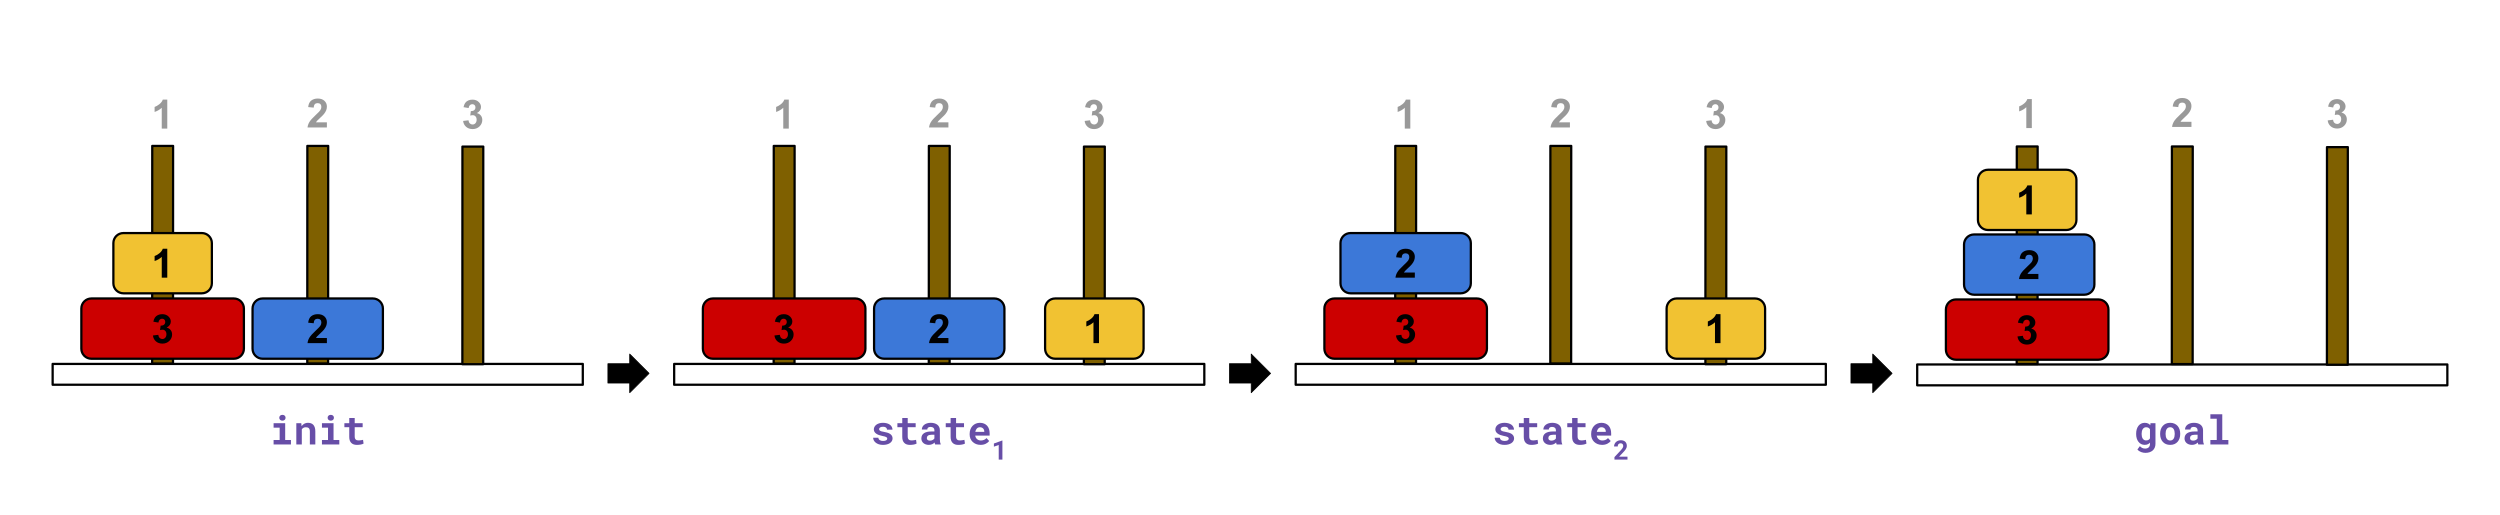 <svg version="1.1" viewBox="0.0 0.0 3309.105 681.265" fill="none" stroke="none" stroke-linecap="square" stroke-miterlimit="10" xmlns:xlink="http://www.w3.org/1999/xlink" xmlns="http://www.w3.org/2000/svg"><clipPath id="p.0"><path d="m0 0l3309.105 0l0 681.265l-3309.105 0l0 -681.265z" clip-rule="nonzero"/></clipPath><g clip-path="url(#p.0)"><path fill="#000000" fill-opacity="0.0" d="m0 0l3309.105 0l0 681.265l-3309.105 0z" fill-rule="evenodd"/><path fill="#000000" fill-opacity="0.0" d="m69.685 481.693l701.732 0l0 27.591l-701.732 0z" fill-rule="evenodd"/><path stroke="#000000" stroke-width="3.0" stroke-linejoin="round" stroke-linecap="butt" d="m69.685 481.693l701.732 0l0 27.591l-701.732 0z" fill-rule="evenodd"/><path fill="#7f6000" d="m229.113 193.142l-0.126 288.0l-27.591 0l0.126 -288.0z" fill-rule="evenodd"/><path stroke="#000000" stroke-width="3.0" stroke-linejoin="round" stroke-linecap="butt" d="m229.113 193.142l-0.126 288.0l-27.591 0l0.126 -288.0z" fill-rule="evenodd"/><path fill="#7f6000" d="m434.415 193.14l-0.126 288.0l-27.591 0l0.126 -288.0z" fill-rule="evenodd"/><path stroke="#000000" stroke-width="3.0" stroke-linejoin="round" stroke-linecap="butt" d="m434.415 193.14l-0.126 288.0l-27.591 0l0.126 -288.0z" fill-rule="evenodd"/><path fill="#7f6000" d="m639.685 194.037l-0.094 288.0l-27.591 0l0.094 -288.0z" fill-rule="evenodd"/><path stroke="#000000" stroke-width="3.0" stroke-linejoin="round" stroke-linecap="butt" d="m639.685 194.037l-0.094 288.0l-27.591 0l0.094 -288.0z" fill-rule="evenodd"/><path fill="#cc0000" d="m107.68 408.382l0 0c0 -7.341 5.951 -13.292 13.292 -13.292l188.566 0c3.525 0 6.906 1.4 9.399 3.893c2.493 2.493 3.893 5.873 3.893 9.399l0 53.165c0 7.341 -5.951 13.292 -13.292 13.292l-188.566 0c-7.341 0 -13.292 -5.951 -13.292 -13.292z" fill-rule="evenodd"/><path stroke="#000000" stroke-width="3.0" stroke-linejoin="round" stroke-linecap="butt" d="m107.68 408.382l0 0c0 -7.341 5.951 -13.292 13.292 -13.292l188.566 0c3.525 0 6.906 1.4 9.399 3.893c2.493 2.493 3.893 5.873 3.893 9.399l0 53.165c0 7.341 -5.951 13.292 -13.292 13.292l-188.566 0c-7.341 0 -13.292 -5.951 -13.292 -13.292z" fill-rule="evenodd"/><path fill="#000000" d="m202.425 444.04l7.094 -0.859q0.328 2.703 1.812 4.141q1.484 1.422 3.594 1.422q2.266 0 3.812 -1.719q1.562 -1.719 1.562 -4.625q0 -2.766 -1.484 -4.375q-1.484 -1.625 -3.625 -1.625q-1.406 0 -3.359 0.547l0.812 -5.953q2.969 0.078 4.531 -1.281q1.562 -1.375 1.562 -3.641q0 -1.922 -1.156 -3.062q-1.141 -1.156 -3.047 -1.156q-1.875 0 -3.203 1.312q-1.328 1.297 -1.609 3.797l-6.75 -1.156q0.703 -3.453 2.125 -5.516q1.422 -2.078 3.953 -3.266q2.547 -1.188 5.703 -1.188q5.391 0 8.641 3.438q2.688 2.812 2.688 6.359q0 5.016 -5.5 8.016q3.281 0.703 5.234 3.156q1.969 2.438 1.969 5.906q0 5.016 -3.672 8.562q-3.656 3.547 -9.125 3.547q-5.188 0 -8.609 -2.984q-3.406 -2.984 -3.953 -7.797z" fill-rule="nonzero"/><path fill="#3c78d8" d="m334.289 408.382l0 0c0 -7.341 5.951 -13.292 13.292 -13.292l145.952 0c3.525 0 6.906 1.4 9.399 3.893c2.493 2.493 3.893 5.873 3.893 9.399l0 53.165c0 7.341 -5.951 13.292 -13.292 13.292l-145.952 0c-7.341 0 -13.292 -5.951 -13.292 -13.292z" fill-rule="evenodd"/><path stroke="#000000" stroke-width="3.0" stroke-linejoin="round" stroke-linecap="butt" d="m334.289 408.382l0 0c0 -7.341 5.951 -13.292 13.292 -13.292l145.952 0c3.525 0 6.906 1.4 9.399 3.893c2.493 2.493 3.893 5.873 3.893 9.399l0 53.165c0 7.341 -5.951 13.292 -13.292 13.292l-145.952 0c-7.341 0 -13.292 -5.951 -13.292 -13.292z" fill-rule="evenodd"/><path fill="#000000" d="m432.696 447.368l0 6.797l-25.641 0q0.422 -3.859 2.5 -7.297q2.078 -3.453 8.234 -9.156q4.938 -4.609 6.062 -6.25q1.516 -2.266 1.516 -4.484q0 -2.438 -1.328 -3.75q-1.312 -1.328 -3.625 -1.328q-2.297 0 -3.656 1.391q-1.344 1.375 -1.547 4.578l-7.297 -0.734q0.656 -6.031 4.094 -8.656q3.438 -2.641 8.594 -2.641q5.641 0 8.859 3.047q3.234 3.047 3.234 7.578q0 2.578 -0.922 4.906q-0.922 2.328 -2.922 4.875q-1.328 1.703 -4.797 4.875q-3.453 3.172 -4.391 4.219q-0.922 1.047 -1.484 2.031l14.516 0z" fill-rule="nonzero"/><path fill="#f1c232" d="m150.073 321.778l0 0c0 -7.341 5.951 -13.292 13.292 -13.292l103.779 0c3.525 0 6.906 1.4 9.399 3.893c2.493 2.493 3.893 5.873 3.893 9.399l0 53.165c0 7.341 -5.951 13.292 -13.292 13.292l-103.779 0c-7.341 0 -13.292 -5.951 -13.292 -13.292z" fill-rule="evenodd"/><path stroke="#000000" stroke-width="3.0" stroke-linejoin="round" stroke-linecap="butt" d="m150.073 321.778l0 0c0 -7.341 5.951 -13.292 13.292 -13.292l103.779 0c3.525 0 6.906 1.4 9.399 3.893c2.493 2.493 3.893 5.873 3.893 9.399l0 53.165c0 7.341 -5.951 13.292 -13.292 13.292l-103.779 0c-7.341 0 -13.292 -5.951 -13.292 -13.292z" fill-rule="evenodd"/><path fill="#000000" d="m221.41 367.561l-7.312 0l0 -27.578q-4.016 3.75 -9.453 5.547l0 -6.641q2.859 -0.938 6.219 -3.547q3.359 -2.625 4.609 -6.109l5.938 0l0 38.328z" fill-rule="nonzero"/><path fill="#000000" fill-opacity="0.0" d="m187.491 110.007l55.528 0l0 84.031l-55.528 0z" fill-rule="evenodd"/><path fill="#999999" d="m221.41 170.207l-7.312 0l0 -27.578q-4.016 3.75 -9.453 5.547l0 -6.641q2.859 -0.938 6.219 -3.547q3.359 -2.625 4.609 -6.109l5.938 0l0 38.328z" fill-rule="nonzero"/><path fill="#000000" fill-opacity="0.0" d="m392.787 108.555l55.528 0l0 84.031l-55.528 0z" fill-rule="evenodd"/><path fill="#999999" d="m432.691 161.958l0 6.797l-25.641 0q0.422 -3.859 2.5 -7.297q2.078 -3.453 8.234 -9.156q4.938 -4.609 6.062 -6.25q1.516 -2.266 1.516 -4.484q0 -2.438 -1.328 -3.75q-1.312 -1.328 -3.625 -1.328q-2.297 0 -3.656 1.391q-1.344 1.375 -1.547 4.578l-7.297 -0.734q0.656 -6.031 4.094 -8.656q3.438 -2.641 8.594 -2.641q5.641 0 8.859 3.047q3.234 3.047 3.234 7.578q0 2.578 -0.922 4.906q-0.922 2.328 -2.922 4.875q-1.328 1.703 -4.797 4.875q-3.453 3.172 -4.391 4.219q-0.922 1.047 -1.484 2.031l14.516 0z" fill-rule="nonzero"/><path fill="#000000" fill-opacity="0.0" d="m598.084 110.007l55.528 0l0 84.031l-55.528 0z" fill-rule="evenodd"/><path fill="#999999" d="m613.019 160.082l7.094 -0.859q0.328 2.703 1.812 4.141q1.484 1.422 3.594 1.422q2.266 0 3.812 -1.719q1.562 -1.719 1.562 -4.625q0 -2.766 -1.484 -4.375q-1.484 -1.625 -3.625 -1.625q-1.406 0 -3.359 0.547l0.812 -5.953q2.969 0.078 4.531 -1.281q1.562 -1.375 1.562 -3.641q0 -1.922 -1.156 -3.062q-1.141 -1.156 -3.047 -1.156q-1.875 0 -3.203 1.312q-1.328 1.297 -1.609 3.797l-6.75 -1.156q0.703 -3.453 2.125 -5.516q1.422 -2.078 3.953 -3.266q2.547 -1.188 5.703 -1.188q5.391 0 8.641 3.438q2.688 2.812 2.688 6.359q0 5.016 -5.5 8.016q3.281 0.703 5.234 3.156q1.969 2.438 1.969 5.906q0 5.016 -3.672 8.562q-3.656 3.547 -9.125 3.547q-5.188 0 -8.609 -2.984q-3.406 -2.984 -3.953 -7.797z" fill-rule="nonzero"/><path fill="#000000" fill-opacity="0.0" d="m2537.685 482.417l701.732 0l0 27.591l-701.732 0z" fill-rule="evenodd"/><path stroke="#000000" stroke-width="3.0" stroke-linejoin="round" stroke-linecap="butt" d="m2537.685 482.417l701.732 0l0 27.591l-701.732 0z" fill-rule="evenodd"/><path fill="#7f6000" d="m2697.113 193.866l-0.126 288.0l-27.591 0l0.126 -288.0z" fill-rule="evenodd"/><path stroke="#000000" stroke-width="3.0" stroke-linejoin="round" stroke-linecap="butt" d="m2697.113 193.866l-0.126 288.0l-27.591 0l0.126 -288.0z" fill-rule="evenodd"/><path fill="#7f6000" d="m2902.415 193.865l-0.126 288.0l-27.591 0l0.126 -288.0z" fill-rule="evenodd"/><path stroke="#000000" stroke-width="3.0" stroke-linejoin="round" stroke-linecap="butt" d="m2902.415 193.865l-0.126 288.0l-27.591 0l0.126 -288.0z" fill-rule="evenodd"/><path fill="#7f6000" d="m3107.685 194.761l-0.094 288.0l-27.591 0l0.094 -288.0z" fill-rule="evenodd"/><path stroke="#000000" stroke-width="3.0" stroke-linejoin="round" stroke-linecap="butt" d="m3107.685 194.761l-0.094 288.0l-27.591 0l0.094 -288.0z" fill-rule="evenodd"/><path fill="#cc0000" d="m2575.68 409.673l0 0c0 -7.341 5.951 -13.292 13.292 -13.292l188.566 0c3.525 0 6.906 1.4 9.398 3.893c2.493 2.493 3.893 5.873 3.893 9.399l0 53.165c0 7.341 -5.951 13.292 -13.292 13.292l-188.566 0c-7.341 0 -13.292 -5.951 -13.292 -13.292z" fill-rule="evenodd"/><path stroke="#000000" stroke-width="3.0" stroke-linejoin="round" stroke-linecap="butt" d="m2575.68 409.673l0 0c0 -7.341 5.951 -13.292 13.292 -13.292l188.566 0c3.525 0 6.906 1.4 9.398 3.893c2.493 2.493 3.893 5.873 3.893 9.399l0 53.165c0 7.341 -5.951 13.292 -13.292 13.292l-188.566 0c-7.341 0 -13.292 -5.951 -13.292 -13.292z" fill-rule="evenodd"/><path fill="#000000" d="m2670.425 445.331l7.094 -0.859q0.328 2.703 1.812 4.141q1.484 1.422 3.594 1.422q2.266 0 3.812 -1.719q1.562 -1.719 1.562 -4.625q0 -2.766 -1.484 -4.375q-1.484 -1.625 -3.625 -1.625q-1.406 0 -3.359 0.547l0.812 -5.953q2.969 0.078 4.531 -1.281q1.562 -1.375 1.562 -3.641q0 -1.922 -1.156 -3.062q-1.141 -1.156 -3.047 -1.156q-1.875 0 -3.203 1.312q-1.328 1.297 -1.609 3.797l-6.75 -1.156q0.703 -3.453 2.125 -5.516q1.422 -2.078 3.953 -3.266q2.547 -1.188 5.703 -1.188q5.391 0 8.641 3.438q2.688 2.812 2.688 6.359q0 5.016 -5.5 8.016q3.281 0.703 5.234 3.156q1.969 2.438 1.969 5.906q0 5.016 -3.672 8.562q-3.656 3.547 -9.125 3.547q-5.188 0 -8.609 -2.984q-3.406 -2.984 -3.953 -7.797z" fill-rule="nonzero"/><path fill="#3c78d8" d="m2599.68 323.641l0 0c0 -7.341 5.951 -13.292 13.292 -13.292l145.952 0c3.525 0 6.906 1.4 9.399 3.893c2.493 2.493 3.893 5.873 3.893 9.399l0 53.165c0 7.341 -5.951 13.292 -13.292 13.292l-145.952 0c-7.341 0 -13.292 -5.951 -13.292 -13.292z" fill-rule="evenodd"/><path stroke="#000000" stroke-width="3.0" stroke-linejoin="round" stroke-linecap="butt" d="m2599.68 323.641l0 0c0 -7.341 5.951 -13.292 13.292 -13.292l145.952 0c3.525 0 6.906 1.4 9.399 3.893c2.493 2.493 3.893 5.873 3.893 9.399l0 53.165c0 7.341 -5.951 13.292 -13.292 13.292l-145.952 0c-7.341 0 -13.292 -5.951 -13.292 -13.292z" fill-rule="evenodd"/><path fill="#000000" d="m2698.087 362.626l0 6.797l-25.641 0q0.422 -3.859 2.5 -7.297q2.078 -3.453 8.234 -9.156q4.938 -4.609 6.062 -6.25q1.516 -2.266 1.516 -4.484q0 -2.438 -1.328 -3.75q-1.312 -1.328 -3.625 -1.328q-2.297 0 -3.656 1.391q-1.344 1.375 -1.547 4.578l-7.297 -0.734q0.656 -6.031 4.094 -8.656q3.438 -2.641 8.594 -2.641q5.641 0 8.859 3.047q3.234 3.047 3.234 7.578q0 2.578 -0.922 4.906q-0.922 2.328 -2.922 4.875q-1.328 1.703 -4.797 4.875q-3.453 3.172 -4.391 4.219q-0.922 1.047 -1.484 2.031l14.516 0z" fill-rule="nonzero"/><path fill="#f1c232" d="m2618.073 237.987l0 0c0 -7.341 5.951 -13.292 13.292 -13.292l103.779 0c3.525 0 6.906 1.4 9.399 3.893c2.493 2.493 3.893 5.873 3.893 9.399l0 53.165c0 7.341 -5.951 13.292 -13.292 13.292l-103.779 0c-7.341 0 -13.292 -5.951 -13.292 -13.292z" fill-rule="evenodd"/><path stroke="#000000" stroke-width="3.0" stroke-linejoin="round" stroke-linecap="butt" d="m2618.073 237.987l0 0c0 -7.341 5.951 -13.292 13.292 -13.292l103.779 0c3.525 0 6.906 1.4 9.399 3.893c2.493 2.493 3.893 5.873 3.893 9.399l0 53.165c0 7.341 -5.951 13.292 -13.292 13.292l-103.779 0c-7.341 0 -13.292 -5.951 -13.292 -13.292z" fill-rule="evenodd"/><path fill="#000000" d="m2689.41 283.77l-7.312 0l0 -27.578q-4.016 3.75 -9.453 5.547l0 -6.641q2.859 -0.938 6.219 -3.547q3.359 -2.625 4.609 -6.109l5.938 0l0 38.328z" fill-rule="nonzero"/><path fill="#000000" fill-opacity="0.0" d="m2655.491 109.283l55.528 0l0 84.031l-55.528 0z" fill-rule="evenodd"/><path fill="#999999" d="m2689.41 169.483l-7.312 0l0 -27.578q-4.016 3.75 -9.453 5.547l0 -6.641q2.859 -0.938 6.219 -3.547q3.359 -2.625 4.609 -6.109l5.938 0l0 38.328z" fill-rule="nonzero"/><path fill="#000000" fill-opacity="0.0" d="m2860.787 107.832l55.528 0l0 84.031l-55.528 0z" fill-rule="evenodd"/><path fill="#999999" d="m2900.691 161.235l0 6.797l-25.641 0q0.422 -3.859 2.5 -7.297q2.078 -3.453 8.234 -9.156q4.938 -4.609 6.062 -6.25q1.516 -2.266 1.516 -4.484q0 -2.438 -1.328 -3.75q-1.312 -1.328 -3.625 -1.328q-2.297 0 -3.656 1.391q-1.344 1.375 -1.547 4.578l-7.297 -0.734q0.656 -6.031 4.094 -8.656q3.438 -2.641 8.594 -2.641q5.641 0 8.859 3.047q3.234 3.047 3.234 7.578q0 2.578 -0.922 4.906q-0.922 2.328 -2.922 4.875q-1.328 1.703 -4.797 4.875q-3.453 3.172 -4.391 4.219q-0.922 1.047 -1.484 2.031l14.516 0z" fill-rule="nonzero"/><path fill="#000000" fill-opacity="0.0" d="m3066.084 109.283l55.528 0l0 84.031l-55.528 0z" fill-rule="evenodd"/><path fill="#999999" d="m3081.019 159.358l7.094 -0.859q0.328 2.703 1.812 4.141q1.484 1.422 3.594 1.422q2.266 0 3.812 -1.719q1.562 -1.719 1.562 -4.625q0 -2.766 -1.484 -4.375q-1.484 -1.625 -3.625 -1.625q-1.406 0 -3.359 0.547l0.812 -5.953q2.969 0.078 4.531 -1.281q1.562 -1.375 1.562 -3.641q0 -1.922 -1.156 -3.062q-1.141 -1.156 -3.047 -1.156q-1.875 0 -3.203 1.312q-1.328 1.297 -1.609 3.797l-6.75 -1.156q0.703 -3.453 2.125 -5.516q1.422 -2.078 3.953 -3.266q2.547 -1.188 5.703 -1.188q5.391 0 8.641 3.438q2.688 2.812 2.688 6.359q0 5.016 -5.5 8.016q3.281 0.703 5.234 3.156q1.969 2.438 1.969 5.906q0 5.016 -3.672 8.562q-3.656 3.547 -9.125 3.547q-5.188 0 -8.609 -2.984q-3.406 -2.984 -3.953 -7.797z" fill-rule="nonzero"/><path fill="#000000" fill-opacity="0.0" d="m344.946 528.135l151.213 0l0 84.031l-151.213 0z" fill-rule="evenodd"/><path fill="#674ea7" d="m362.142 560.163l0 5.906l8.031 0l0 16.375l-8.031 0l0 5.891l22.969 0l0 -5.891l-7.625 0l0 -22.281l-15.344 0zm7.5 -7.219q0 0.844 0.297 1.562q0.312 0.703 0.859 1.203q0.547 0.516 1.312 0.812q0.766 0.281 1.703 0.281q1.922 0 3.047 -1.078q1.141 -1.078 1.141 -2.781q0 -1.688 -1.141 -2.766q-1.125 -1.078 -3.047 -1.078q-0.938 0 -1.703 0.281q-0.766 0.281 -1.312 0.781q-0.547 0.516 -0.859 1.234q-0.297 0.719 -0.297 1.547zm22.58 35.391l7.266 0l0 -20.031q0.359 -0.562 0.797 -1.031q0.453 -0.469 1.0 -0.812q0.672 -0.469 1.547 -0.703q0.875 -0.234 1.922 -0.234q1.25 0 2.234 0.25q0.984 0.25 1.688 0.875q0.703 0.625 1.078 1.703q0.391 1.078 0.391 2.75l0 17.234l7.234 0l0 -17.344q0 -3.078 -0.719 -5.219q-0.719 -2.156 -1.984 -3.531q-1.312 -1.344 -3.078 -1.969q-1.766 -0.625 -3.906 -0.625q-1.672 0 -3.156 0.469q-1.484 0.469 -2.734 1.344q-0.719 0.516 -1.375 1.172q-0.656 0.656 -1.203 1.438l-0.438 -3.906l-6.562 0l0 28.172zm33.924 -28.172l0 5.906l8.031 0l0 16.375l-8.031 0l0 5.891l22.969 0l0 -5.891l-7.625 0l0 -22.281l-15.344 0zm7.5 -7.219q0 0.844 0.297 1.562q0.312 0.703 0.859 1.203q0.547 0.516 1.312 0.812q0.766 0.281 1.703 0.281q1.922 0 3.047 -1.078q1.141 -1.078 1.141 -2.781q0 -1.688 -1.141 -2.766q-1.125 -1.078 -3.047 -1.078q-0.938 0 -1.703 0.281q-0.766 0.281 -1.312 0.781q-0.547 0.516 -0.859 1.234q-0.297 0.719 -0.297 1.547zm35.861 0.312l-7.234 0l0 6.906l-6.438 0l0 5.328l6.438 0l0 12.812q0 2.797 0.719 4.797q0.734 1.984 2.094 3.25q1.328 1.312 3.203 1.922q1.891 0.609 4.219 0.609q1.188 0 2.422 -0.125q1.25 -0.109 2.391 -0.312q1.141 -0.219 2.156 -0.531q1.016 -0.328 1.766 -0.781l-0.703 -4.969q-0.484 0.125 -1.172 0.266q-0.688 0.125 -1.469 0.234q-0.812 0.125 -1.688 0.203q-0.875 0.078 -1.703 0.078q-1.141 0 -2.078 -0.25q-0.922 -0.266 -1.562 -0.891q-0.656 -0.609 -1.016 -1.625q-0.344 -1.031 -0.344 -2.578l0 -12.109l10.516 0l0 -5.328l-10.516 0l0 -6.906z" fill-rule="nonzero"/><path fill="#000000" fill-opacity="0.0" d="m2812.946 528.135l151.212 0l0 84.031l-151.212 0z" fill-rule="evenodd"/><path fill="#674ea7" d="m2827.486 574.038l0 0.547q0 3.078 0.797 5.703q0.797 2.609 2.281 4.5q1.484 1.906 3.578 2.984q2.094 1.078 4.734 1.078q1.328 0 2.484 -0.281q1.156 -0.281 2.125 -0.812q0.641 -0.359 1.219 -0.828q0.578 -0.469 1.094 -1.047l0 1.625q0 1.422 -0.406 2.562q-0.406 1.156 -1.156 1.938q-0.828 0.859 -2.078 1.297q-1.234 0.453 -2.812 0.453q-1.0 0 -1.922 -0.203q-0.922 -0.188 -1.781 -0.578q-0.891 -0.391 -1.703 -1.016q-0.797 -0.609 -1.5 -1.406l-3.25 4.391q0.906 1.172 2.172 2.016q1.281 0.859 2.719 1.406q1.438 0.547 2.891 0.797q1.453 0.266 2.734 0.266q2.969 0 5.422 -0.797q2.469 -0.797 4.234 -2.328q1.75 -1.531 2.719 -3.781q0.984 -2.234 0.984 -5.094l0 -27.266l-6.594 0l-0.281 2.672q-0.516 -0.641 -1.141 -1.172q-0.625 -0.531 -1.359 -0.922q-0.969 -0.547 -2.156 -0.812q-1.172 -0.281 -2.609 -0.281q-2.656 0 -4.766 1.047q-2.109 1.031 -3.594 2.922q-1.484 1.906 -2.281 4.562q-0.797 2.656 -0.797 5.859zm7.266 0.547l0 -0.547q0 -1.766 0.359 -3.312q0.375 -1.562 1.125 -2.734q0.734 -1.141 1.844 -1.797q1.125 -0.672 2.672 -0.672q0.828 0 1.547 0.156q0.719 0.156 1.312 0.438q0.703 0.344 1.25 0.891q0.547 0.547 0.938 1.281l0 11.922q-0.359 0.656 -0.859 1.172q-0.5 0.516 -1.141 0.891q-0.625 0.328 -1.406 0.516q-0.766 0.188 -1.703 0.188q-1.531 0 -2.656 -0.656q-1.109 -0.656 -1.844 -1.797q-0.734 -1.125 -1.094 -2.641q-0.344 -1.531 -0.344 -3.297zm24.486 -0.594l0 0.547q0 3.094 0.875 5.719q0.891 2.609 2.609 4.531q1.688 1.938 4.172 3.016q2.5 1.078 5.672 1.078q3.156 0 5.625 -1.078q2.469 -1.078 4.172 -3.016q1.688 -1.922 2.562 -4.531q0.891 -2.625 0.891 -5.719l0 -0.547q0 -3.078 -0.891 -5.688q-0.875 -2.625 -2.562 -4.547q-1.719 -1.938 -4.203 -3.016q-2.469 -1.094 -5.641 -1.094q-3.188 0 -5.656 1.094q-2.453 1.078 -4.141 3.016q-1.719 1.922 -2.609 4.547q-0.875 2.609 -0.875 5.688zm7.234 0.547l0 -0.547q0 -1.719 0.328 -3.25q0.344 -1.547 1.078 -2.719q0.734 -1.172 1.875 -1.844q1.141 -0.688 2.766 -0.688q1.641 0 2.781 0.688q1.141 0.672 1.875 1.844q0.703 1.172 1.031 2.719q0.344 1.531 0.344 3.25l0 0.547q0 1.766 -0.344 3.312q-0.328 1.547 -1.031 2.703q-0.734 1.172 -1.875 1.844q-1.141 0.672 -2.734 0.672q-1.641 0 -2.797 -0.672q-1.156 -0.672 -1.891 -1.844q-0.734 -1.156 -1.078 -2.703q-0.328 -1.547 -0.328 -3.312zm43.362 13.797l7.328 0l0 -0.438q-0.547 -1.078 -0.828 -2.562q-0.281 -1.484 -0.281 -3.75l0 -12.078q0 -2.453 -0.922 -4.312q-0.906 -1.859 -2.516 -3.078q-1.609 -1.219 -3.812 -1.844q-2.203 -0.625 -4.75 -0.625q-2.844 0 -5.047 0.719q-2.203 0.703 -3.703 1.922q-1.547 1.234 -2.344 2.844q-0.781 1.609 -0.781 3.406l7.234 0q0 -0.75 0.219 -1.375q0.219 -0.625 0.688 -1.062q0.531 -0.5 1.359 -0.766q0.828 -0.281 1.984 -0.281q1.297 0 2.266 0.328q0.984 0.328 1.641 0.922q0.625 0.578 0.938 1.375q0.312 0.781 0.312 1.781l0 1.656l-4.047 0q-3.125 0 -5.531 0.562q-2.406 0.562 -4.047 1.625q-1.828 1.172 -2.734 2.984q-0.906 1.812 -0.906 4.156q0 1.828 0.719 3.375q0.734 1.547 2.031 2.672q1.312 1.109 3.109 1.734q1.812 0.625 3.984 0.625q1.328 0 2.469 -0.25q1.141 -0.234 2.109 -0.688q0.938 -0.406 1.719 -0.984q0.781 -0.578 1.375 -1.219q0.141 0.75 0.312 1.438q0.188 0.672 0.453 1.188zm-6.906 -5.078q-1.016 0 -1.781 -0.25q-0.766 -0.25 -1.297 -0.656q-0.516 -0.453 -0.797 -1.078q-0.266 -0.641 -0.266 -1.406q0 -0.953 0.359 -1.766q0.375 -0.828 1.125 -1.438q0.75 -0.562 1.953 -0.891q1.203 -0.328 2.891 -0.328l3.703 0l0 4.844q-0.312 0.547 -0.859 1.078q-0.547 0.531 -1.312 0.953q-0.75 0.422 -1.688 0.688q-0.938 0.25 -2.031 0.25zm22.815 -34.922l0 5.922l8.438 0l0 28.188l-8.438 0l0 5.891l23.812 0l0 -5.891l-8.062 0l0 -34.109l-15.75 0z" fill-rule="nonzero"/><path fill="#000000" fill-opacity="0.0" d="m892.352 481.693l701.732 0l0 27.591l-701.732 0z" fill-rule="evenodd"/><path stroke="#000000" stroke-width="3.0" stroke-linejoin="round" stroke-linecap="butt" d="m892.352 481.693l701.732 0l0 27.591l-701.732 0z" fill-rule="evenodd"/><path fill="#7f6000" d="m1051.78 193.142l-0.126 288.0l-27.591 0l0.126 -288.0z" fill-rule="evenodd"/><path stroke="#000000" stroke-width="3.0" stroke-linejoin="round" stroke-linecap="butt" d="m1051.78 193.142l-0.126 288.0l-27.591 0l0.126 -288.0z" fill-rule="evenodd"/><path fill="#7f6000" d="m1257.081 193.14l-0.126 288.0l-27.59 0l0.126 -288.0z" fill-rule="evenodd"/><path stroke="#000000" stroke-width="3.0" stroke-linejoin="round" stroke-linecap="butt" d="m1257.081 193.14l-0.126 288.0l-27.59 0l0.126 -288.0z" fill-rule="evenodd"/><path fill="#7f6000" d="m1462.352 194.037l-0.094 288.0l-27.591 0l0.094 -288.0z" fill-rule="evenodd"/><path stroke="#000000" stroke-width="3.0" stroke-linejoin="round" stroke-linecap="butt" d="m1462.352 194.037l-0.094 288.0l-27.591 0l0.094 -288.0z" fill-rule="evenodd"/><path fill="#cc0000" d="m930.346 408.382l0 0c0 -7.341 5.951 -13.292 13.292 -13.292l188.566 0c3.525 0 6.906 1.4 9.399 3.893c2.493 2.493 3.893 5.873 3.893 9.399l0 53.165c0 7.341 -5.951 13.292 -13.292 13.292l-188.566 0c-7.341 0 -13.292 -5.951 -13.292 -13.292z" fill-rule="evenodd"/><path stroke="#000000" stroke-width="3.0" stroke-linejoin="round" stroke-linecap="butt" d="m930.346 408.382l0 0c0 -7.341 5.951 -13.292 13.292 -13.292l188.566 0c3.525 0 6.906 1.4 9.399 3.893c2.493 2.493 3.893 5.873 3.893 9.399l0 53.165c0 7.341 -5.951 13.292 -13.292 13.292l-188.566 0c-7.341 0 -13.292 -5.951 -13.292 -13.292z" fill-rule="evenodd"/><path fill="#000000" d="m1025.092 444.04l7.094 -0.859q0.328 2.703 1.812 4.141q1.484 1.422 3.594 1.422q2.266 0 3.812 -1.719q1.562 -1.719 1.562 -4.625q0 -2.766 -1.484 -4.375q-1.484 -1.625 -3.625 -1.625q-1.406 0 -3.359 0.547l0.812 -5.953q2.969 0.078 4.531 -1.281q1.562 -1.375 1.562 -3.641q0 -1.922 -1.156 -3.062q-1.141 -1.156 -3.047 -1.156q-1.875 0 -3.203 1.312q-1.328 1.297 -1.609 3.797l-6.75 -1.156q0.703 -3.453 2.125 -5.516q1.422 -2.078 3.953 -3.266q2.547 -1.188 5.703 -1.188q5.391 0 8.641 3.438q2.688 2.812 2.688 6.359q0 5.016 -5.5 8.016q3.281 0.703 5.234 3.156q1.969 2.438 1.969 5.906q0 5.016 -3.672 8.562q-3.656 3.547 -9.125 3.547q-5.188 0 -8.609 -2.984q-3.406 -2.984 -3.953 -7.797z" fill-rule="nonzero"/><path fill="#3c78d8" d="m1156.955 408.382l0 0c0 -7.341 5.951 -13.292 13.292 -13.292l145.952 0c3.525 0 6.906 1.4 9.399 3.893c2.493 2.493 3.893 5.873 3.893 9.399l0 53.165c0 7.341 -5.951 13.292 -13.292 13.292l-145.952 0c-7.341 0 -13.292 -5.951 -13.292 -13.292z" fill-rule="evenodd"/><path stroke="#000000" stroke-width="3.0" stroke-linejoin="round" stroke-linecap="butt" d="m1156.955 408.382l0 0c0 -7.341 5.951 -13.292 13.292 -13.292l145.952 0c3.525 0 6.906 1.4 9.399 3.893c2.493 2.493 3.893 5.873 3.893 9.399l0 53.165c0 7.341 -5.951 13.292 -13.292 13.292l-145.952 0c-7.341 0 -13.292 -5.951 -13.292 -13.292z" fill-rule="evenodd"/><path fill="#000000" d="m1255.362 447.368l0 6.797l-25.641 0q0.422 -3.859 2.5 -7.297q2.078 -3.453 8.234 -9.156q4.938 -4.609 6.062 -6.25q1.516 -2.266 1.516 -4.484q0 -2.438 -1.328 -3.75q-1.312 -1.328 -3.625 -1.328q-2.297 0 -3.656 1.391q-1.344 1.375 -1.547 4.578l-7.297 -0.734q0.656 -6.031 4.094 -8.656q3.438 -2.641 8.594 -2.641q5.641 0 8.859 3.047q3.234 3.047 3.234 7.578q0 2.578 -0.922 4.906q-0.922 2.328 -2.922 4.875q-1.328 1.703 -4.797 4.875q-3.453 3.172 -4.391 4.219q-0.922 1.047 -1.484 2.031l14.516 0z" fill-rule="nonzero"/><path fill="#f1c232" d="m1383.333 408.382l0 0c0 -7.341 5.951 -13.292 13.292 -13.292l103.779 0c3.525 0 6.906 1.4 9.399 3.893c2.493 2.493 3.893 5.873 3.893 9.399l0 53.165c0 7.341 -5.951 13.292 -13.292 13.292l-103.779 0c-7.341 0 -13.292 -5.951 -13.292 -13.292z" fill-rule="evenodd"/><path stroke="#000000" stroke-width="3.0" stroke-linejoin="round" stroke-linecap="butt" d="m1383.333 408.382l0 0c0 -7.341 5.951 -13.292 13.292 -13.292l103.779 0c3.525 0 6.906 1.4 9.399 3.893c2.493 2.493 3.893 5.873 3.893 9.399l0 53.165c0 7.341 -5.951 13.292 -13.292 13.292l-103.779 0c-7.341 0 -13.292 -5.951 -13.292 -13.292z" fill-rule="evenodd"/><path fill="#000000" d="m1454.67 454.165l-7.312 0l0 -27.578q-4.016 3.75 -9.453 5.547l0 -6.641q2.859 -0.938 6.219 -3.547q3.359 -2.625 4.609 -6.109l5.938 0l0 38.328z" fill-rule="nonzero"/><path fill="#000000" fill-opacity="0.0" d="m1010.158 110.007l55.528 0l0 84.031l-55.528 0z" fill-rule="evenodd"/><path fill="#999999" d="m1044.076 170.207l-7.312 0l0 -27.578q-4.016 3.75 -9.453 5.547l0 -6.641q2.859 -0.938 6.219 -3.547q3.359 -2.625 4.609 -6.109l5.938 0l0 38.328z" fill-rule="nonzero"/><path fill="#000000" fill-opacity="0.0" d="m1215.454 108.555l55.527 0l0 84.031l-55.527 0z" fill-rule="evenodd"/><path fill="#999999" d="m1255.357 161.958l0 6.797l-25.641 0q0.422 -3.859 2.5 -7.297q2.078 -3.453 8.234 -9.156q4.938 -4.609 6.062 -6.25q1.516 -2.266 1.516 -4.484q0 -2.438 -1.328 -3.75q-1.312 -1.328 -3.625 -1.328q-2.297 0 -3.656 1.391q-1.344 1.375 -1.547 4.578l-7.297 -0.734q0.656 -6.031 4.094 -8.656q3.438 -2.641 8.594 -2.641q5.641 0 8.859 3.047q3.234 3.047 3.234 7.578q0 2.578 -0.922 4.906q-0.922 2.328 -2.922 4.875q-1.328 1.703 -4.797 4.875q-3.453 3.172 -4.391 4.219q-0.922 1.047 -1.484 2.031l14.516 0z" fill-rule="nonzero"/><path fill="#000000" fill-opacity="0.0" d="m1420.751 110.007l55.528 0l0 84.031l-55.528 0z" fill-rule="evenodd"/><path fill="#999999" d="m1435.685 160.082l7.094 -0.859q0.328 2.703 1.812 4.141q1.484 1.422 3.594 1.422q2.266 0 3.812 -1.719q1.562 -1.719 1.562 -4.625q0 -2.766 -1.484 -4.375q-1.484 -1.625 -3.625 -1.625q-1.406 0 -3.359 0.547l0.812 -5.953q2.969 0.078 4.531 -1.281q1.562 -1.375 1.562 -3.641q0 -1.922 -1.156 -3.062q-1.141 -1.156 -3.047 -1.156q-1.875 0 -3.203 1.312q-1.328 1.297 -1.609 3.797l-6.75 -1.156q0.703 -3.453 2.125 -5.516q1.422 -2.078 3.953 -3.266q2.547 -1.188 5.703 -1.188q5.391 0 8.641 3.438q2.688 2.812 2.688 6.359q0 5.016 -5.5 8.016q3.281 0.703 5.234 3.156q1.969 2.438 1.969 5.906q0 5.016 -3.672 8.562q-3.656 3.547 -9.125 3.547q-5.188 0 -8.609 -2.984q-3.406 -2.984 -3.953 -7.797z" fill-rule="nonzero"/><path fill="#000000" fill-opacity="0.0" d="m1125.532 528.135l235.37 0l0 84.031l-235.37 0z" fill-rule="evenodd"/><path fill="#674ea7" d="m1174.389 580.601q0 0.656 -0.328 1.203q-0.312 0.547 -0.969 0.953q-0.672 0.422 -1.734 0.672q-1.047 0.25 -2.453 0.25q-1.172 0 -2.281 -0.234q-1.109 -0.234 -1.969 -0.766q-0.859 -0.484 -1.406 -1.297q-0.547 -0.828 -0.625 -1.984l-6.906 0q0 1.719 0.844 3.438q0.859 1.703 2.5 3.031q1.641 1.344 4.062 2.188q2.438 0.828 5.625 0.828q2.891 0 5.234 -0.641q2.344 -0.641 4.0 -1.781q1.641 -1.141 2.531 -2.719q0.906 -1.578 0.906 -3.453q0 -2.031 -0.906 -3.5q-0.891 -1.469 -2.469 -2.516q-1.594 -1.016 -3.781 -1.656q-2.188 -0.656 -4.734 -1.078q-1.781 -0.266 -2.922 -0.609q-1.141 -0.359 -1.797 -0.797q-0.672 -0.422 -0.938 -0.953q-0.266 -0.531 -0.266 -1.156q0 -0.625 0.297 -1.188q0.312 -0.562 0.875 -0.969q0.625 -0.469 1.609 -0.734q1.0 -0.266 2.328 -0.266q1.562 0 2.672 0.391q1.109 0.391 1.75 1.047q0.469 0.5 0.703 1.109q0.234 0.609 0.234 1.312l7.234 0q0 -1.953 -0.859 -3.609q-0.859 -1.672 -2.469 -2.906q-1.641 -1.188 -3.984 -1.875q-2.344 -0.688 -5.281 -0.688q-2.812 0 -5.062 0.703q-2.234 0.703 -3.797 1.891q-1.562 1.203 -2.391 2.797q-0.828 1.578 -0.828 3.328q0 1.797 0.812 3.172q0.828 1.375 2.281 2.422q1.453 1.062 3.5 1.812q2.047 0.734 4.516 1.234q1.953 0.359 3.234 0.734q1.281 0.359 2.062 0.781q0.75 0.438 1.047 0.938q0.297 0.484 0.297 1.141zm27.111 -27.344l-7.234 0l0 6.906l-6.438 0l0 5.328l6.438 0l0 12.812q0 2.797 0.719 4.797q0.734 1.984 2.094 3.25q1.328 1.312 3.203 1.922q1.891 0.609 4.219 0.609q1.188 0 2.422 -0.125q1.25 -0.109 2.391 -0.312q1.141 -0.219 2.156 -0.531q1.016 -0.328 1.766 -0.781l-0.703 -4.969q-0.484 0.125 -1.172 0.266q-0.688 0.125 -1.469 0.234q-0.812 0.125 -1.688 0.203q-0.875 0.078 -1.703 0.078q-1.141 0 -2.078 -0.25q-0.922 -0.266 -1.562 -0.891q-0.656 -0.609 -1.016 -1.625q-0.344 -1.031 -0.344 -2.578l0 -12.109l10.516 0l0 -5.328l-10.516 0l0 -6.906zm36.33 35.078l7.328 0l0 -0.438q-0.547 -1.078 -0.828 -2.562q-0.281 -1.484 -0.281 -3.75l0 -12.078q0 -2.453 -0.922 -4.312q-0.906 -1.859 -2.516 -3.078q-1.609 -1.219 -3.812 -1.844q-2.203 -0.625 -4.75 -0.625q-2.844 0 -5.047 0.719q-2.203 0.703 -3.703 1.922q-1.547 1.234 -2.344 2.844q-0.781 1.609 -0.781 3.406l7.234 0q0 -0.75 0.219 -1.375q0.219 -0.625 0.688 -1.062q0.531 -0.5 1.359 -0.766q0.828 -0.281 1.984 -0.281q1.297 0 2.266 0.328q0.984 0.328 1.641 0.922q0.625 0.578 0.938 1.375q0.312 0.781 0.312 1.781l0 1.656l-4.047 0q-3.125 0 -5.531 0.562q-2.406 0.562 -4.047 1.625q-1.828 1.172 -2.734 2.984q-0.906 1.812 -0.906 4.156q0 1.828 0.719 3.375q0.734 1.547 2.031 2.672q1.312 1.109 3.109 1.734q1.812 0.625 3.984 0.625q1.328 0 2.469 -0.25q1.141 -0.234 2.109 -0.688q0.938 -0.406 1.719 -0.984q0.781 -0.578 1.375 -1.219q0.141 0.75 0.312 1.438q0.188 0.672 0.453 1.188zm-6.906 -5.078q-1.016 0 -1.781 -0.25q-0.766 -0.25 -1.297 -0.656q-0.516 -0.453 -0.797 -1.078q-0.266 -0.641 -0.266 -1.406q0 -0.953 0.359 -1.766q0.375 -0.828 1.125 -1.438q0.75 -0.562 1.953 -0.891q1.203 -0.328 2.891 -0.328l3.703 0l0 4.844q-0.312 0.547 -0.859 1.078q-0.547 0.531 -1.312 0.953q-0.75 0.422 -1.688 0.688q-0.938 0.25 -2.031 0.25zm34.58 -30.0l-7.234 0l0 6.906l-6.438 0l0 5.328l6.438 0l0 12.812q0 2.797 0.719 4.797q0.734 1.984 2.094 3.25q1.328 1.312 3.203 1.922q1.891 0.609 4.219 0.609q1.188 0 2.422 -0.125q1.25 -0.109 2.391 -0.312q1.141 -0.219 2.156 -0.531q1.016 -0.328 1.766 -0.781l-0.703 -4.969q-0.484 0.125 -1.172 0.266q-0.688 0.125 -1.469 0.234q-0.812 0.125 -1.688 0.203q-0.875 0.078 -1.703 0.078q-1.141 0 -2.078 -0.25q-0.922 -0.266 -1.562 -0.891q-0.656 -0.609 -1.016 -1.625q-0.344 -1.031 -0.344 -2.578l0 -12.109l10.516 0l0 -5.328l-10.516 0l0 -6.906zm32.393 35.594q4.094 0 7.078 -1.578q3.0 -1.594 4.375 -3.547l-3.609 -3.906q-1.25 1.609 -3.266 2.422q-2.0 0.812 -4.141 0.812q-1.5 0 -2.781 -0.469q-1.281 -0.469 -2.266 -1.328q-0.969 -0.844 -1.547 -1.859q-0.562 -1.031 -0.922 -2.734l0 -0.078l19.109 0l0 -3.062q0 -3.109 -0.859 -5.672q-0.859 -2.562 -2.5 -4.391q-1.672 -1.812 -4.062 -2.812q-2.375 -1.0 -5.422 -1.0q-2.938 0 -5.438 1.062q-2.5 1.062 -4.328 2.984q-1.812 1.938 -2.828 4.609q-1.016 2.656 -1.016 5.891l0 1.047q0 2.828 1.016 5.328q1.031 2.484 2.938 4.297q1.906 1.859 4.562 2.922q2.656 1.062 5.906 1.062zm-0.859 -23.359q1.375 0 2.422 0.438q1.062 0.422 1.797 1.156q0.734 0.75 1.141 1.766q0.422 1.016 0.422 2.172l0 0.562l-11.875 0q0.266 -1.375 0.781 -2.484q0.516 -1.125 1.297 -1.938q0.766 -0.812 1.781 -1.234q1.016 -0.438 2.234 -0.438z" fill-rule="nonzero"/><path fill="#674ea7" d="m1326.822 608.335l0 -25.266l-0.266 0l-11.0 3.969l0 4.203l6.391 -2.297l0 19.391l4.875 0z" fill-rule="nonzero"/><path fill="#000000" fill-opacity="0.0" d="m1715.02 481.693l701.732 0l0 27.591l-701.732 0z" fill-rule="evenodd"/><path stroke="#000000" stroke-width="3.0" stroke-linejoin="round" stroke-linecap="butt" d="m1715.02 481.693l701.732 0l0 27.591l-701.732 0z" fill-rule="evenodd"/><path fill="#7f6000" d="m1874.447 193.142l-0.126 288.0l-27.591 0l0.126 -288.0z" fill-rule="evenodd"/><path stroke="#000000" stroke-width="3.0" stroke-linejoin="round" stroke-linecap="butt" d="m1874.447 193.142l-0.126 288.0l-27.591 0l0.126 -288.0z" fill-rule="evenodd"/><path fill="#7f6000" d="m2079.749 193.14l-0.126 288.0l-27.591 0l0.126 -288.0z" fill-rule="evenodd"/><path stroke="#000000" stroke-width="3.0" stroke-linejoin="round" stroke-linecap="butt" d="m2079.749 193.14l-0.126 288.0l-27.591 0l0.126 -288.0z" fill-rule="evenodd"/><path fill="#7f6000" d="m2285.02 194.037l-0.094 288.0l-27.591 0l0.094 -288.0z" fill-rule="evenodd"/><path stroke="#000000" stroke-width="3.0" stroke-linejoin="round" stroke-linecap="butt" d="m2285.02 194.037l-0.094 288.0l-27.591 0l0.094 -288.0z" fill-rule="evenodd"/><path fill="#cc0000" d="m1753.014 408.382l0 0c0 -7.341 5.951 -13.292 13.292 -13.292l188.566 0c3.525 0 6.906 1.4 9.399 3.893c2.493 2.493 3.893 5.873 3.893 9.399l0 53.165c0 7.341 -5.951 13.292 -13.292 13.292l-188.566 0c-7.341 0 -13.292 -5.951 -13.292 -13.292z" fill-rule="evenodd"/><path stroke="#000000" stroke-width="3.0" stroke-linejoin="round" stroke-linecap="butt" d="m1753.014 408.382l0 0c0 -7.341 5.951 -13.292 13.292 -13.292l188.566 0c3.525 0 6.906 1.4 9.399 3.893c2.493 2.493 3.893 5.873 3.893 9.399l0 53.165c0 7.341 -5.951 13.292 -13.292 13.292l-188.566 0c-7.341 0 -13.292 -5.951 -13.292 -13.292z" fill-rule="evenodd"/><path fill="#000000" d="m1847.76 444.04l7.094 -0.859q0.328 2.703 1.812 4.141q1.484 1.422 3.594 1.422q2.266 0 3.812 -1.719q1.562 -1.719 1.562 -4.625q0 -2.766 -1.484 -4.375q-1.484 -1.625 -3.625 -1.625q-1.406 0 -3.359 0.547l0.812 -5.953q2.969 0.078 4.531 -1.281q1.562 -1.375 1.562 -3.641q0 -1.922 -1.156 -3.062q-1.141 -1.156 -3.047 -1.156q-1.875 0 -3.203 1.312q-1.328 1.297 -1.609 3.797l-6.75 -1.156q0.703 -3.453 2.125 -5.516q1.422 -2.078 3.953 -3.266q2.547 -1.188 5.703 -1.188q5.391 0 8.641 3.438q2.688 2.812 2.688 6.359q0 5.016 -5.5 8.016q3.281 0.703 5.234 3.156q1.969 2.438 1.969 5.906q0 5.016 -3.672 8.562q-3.656 3.547 -9.125 3.547q-5.188 0 -8.609 -2.984q-3.406 -2.984 -3.953 -7.797z" fill-rule="nonzero"/><path fill="#3c78d8" d="m1774.322 321.777l0 0c0 -7.341 5.951 -13.292 13.292 -13.292l145.952 0c3.525 0 6.906 1.4 9.399 3.893c2.493 2.493 3.893 5.873 3.893 9.399l0 53.165c0 7.341 -5.951 13.292 -13.292 13.292l-145.952 0c-7.341 0 -13.292 -5.951 -13.292 -13.292z" fill-rule="evenodd"/><path stroke="#000000" stroke-width="3.0" stroke-linejoin="round" stroke-linecap="butt" d="m1774.322 321.777l0 0c0 -7.341 5.951 -13.292 13.292 -13.292l145.952 0c3.525 0 6.906 1.4 9.399 3.893c2.493 2.493 3.893 5.873 3.893 9.399l0 53.165c0 7.341 -5.951 13.292 -13.292 13.292l-145.952 0c-7.341 0 -13.292 -5.951 -13.292 -13.292z" fill-rule="evenodd"/><path fill="#000000" d="m1872.729 360.763l0 6.797l-25.641 0q0.422 -3.859 2.5 -7.297q2.078 -3.453 8.234 -9.156q4.938 -4.609 6.062 -6.25q1.516 -2.266 1.516 -4.484q0 -2.438 -1.328 -3.75q-1.312 -1.328 -3.625 -1.328q-2.297 0 -3.656 1.391q-1.344 1.375 -1.547 4.578l-7.297 -0.734q0.656 -6.031 4.094 -8.656q3.438 -2.641 8.594 -2.641q5.641 0 8.859 3.047q3.234 3.047 3.234 7.578q0 2.578 -0.922 4.906q-0.922 2.328 -2.922 4.875q-1.328 1.703 -4.797 4.875q-3.453 3.172 -4.391 4.219q-0.922 1.047 -1.484 2.031l14.516 0z" fill-rule="nonzero"/><path fill="#f1c232" d="m2205.996 408.382l0 0c0 -7.341 5.951 -13.292 13.292 -13.292l103.779 0c3.525 0 6.906 1.4 9.399 3.893c2.493 2.493 3.893 5.873 3.893 9.399l0 53.165c0 7.341 -5.951 13.292 -13.292 13.292l-103.779 0c-7.341 0 -13.292 -5.951 -13.292 -13.292z" fill-rule="evenodd"/><path stroke="#000000" stroke-width="3.0" stroke-linejoin="round" stroke-linecap="butt" d="m2205.996 408.382l0 0c0 -7.341 5.951 -13.292 13.292 -13.292l103.779 0c3.525 0 6.906 1.4 9.399 3.893c2.493 2.493 3.893 5.873 3.893 9.399l0 53.165c0 7.341 -5.951 13.292 -13.292 13.292l-103.779 0c-7.341 0 -13.292 -5.951 -13.292 -13.292z" fill-rule="evenodd"/><path fill="#000000" d="m2277.332 454.165l-7.312 0l0 -27.578q-4.016 3.75 -9.453 5.547l0 -6.641q2.859 -0.938 6.219 -3.547q3.359 -2.625 4.609 -6.109l5.938 0l0 38.328z" fill-rule="nonzero"/><path fill="#000000" fill-opacity="0.0" d="m1832.825 110.007l55.528 0l0 84.031l-55.528 0z" fill-rule="evenodd"/><path fill="#999999" d="m1866.744 170.207l-7.312 0l0 -27.578q-4.016 3.75 -9.453 5.547l0 -6.641q2.859 -0.938 6.219 -3.547q3.359 -2.625 4.609 -6.109l5.938 0l0 38.328z" fill-rule="nonzero"/><path fill="#000000" fill-opacity="0.0" d="m2038.122 108.555l55.528 0l0 84.031l-55.528 0z" fill-rule="evenodd"/><path fill="#999999" d="m2078.025 161.958l0 6.797l-25.641 0q0.422 -3.859 2.5 -7.297q2.078 -3.453 8.234 -9.156q4.938 -4.609 6.062 -6.25q1.516 -2.266 1.516 -4.484q0 -2.438 -1.328 -3.75q-1.312 -1.328 -3.625 -1.328q-2.297 0 -3.656 1.391q-1.344 1.375 -1.547 4.578l-7.297 -0.734q0.656 -6.031 4.094 -8.656q3.438 -2.641 8.594 -2.641q5.641 0 8.859 3.047q3.234 3.047 3.234 7.578q0 2.578 -0.922 4.906q-0.922 2.328 -2.922 4.875q-1.328 1.703 -4.797 4.875q-3.453 3.172 -4.391 4.219q-0.922 1.047 -1.484 2.031l14.516 0z" fill-rule="nonzero"/><path fill="#000000" fill-opacity="0.0" d="m2243.419 110.007l55.528 0l0 84.031l-55.528 0z" fill-rule="evenodd"/><path fill="#999999" d="m2258.353 160.082l7.094 -0.859q0.328 2.703 1.812 4.141q1.484 1.422 3.594 1.422q2.266 0 3.812 -1.719q1.562 -1.719 1.562 -4.625q0 -2.766 -1.484 -4.375q-1.484 -1.625 -3.625 -1.625q-1.406 0 -3.359 0.547l0.812 -5.953q2.969 0.078 4.531 -1.281q1.562 -1.375 1.562 -3.641q0 -1.922 -1.156 -3.062q-1.141 -1.156 -3.047 -1.156q-1.875 0 -3.203 1.312q-1.328 1.297 -1.609 3.797l-6.75 -1.156q0.703 -3.453 2.125 -5.516q1.422 -2.078 3.953 -3.266q2.547 -1.188 5.703 -1.188q5.391 0 8.641 3.438q2.688 2.812 2.688 6.359q0 5.016 -5.5 8.016q3.281 0.703 5.234 3.156q1.969 2.438 1.969 5.906q0 5.016 -3.672 8.562q-3.656 3.547 -9.125 3.547q-5.188 0 -8.609 -2.984q-3.406 -2.984 -3.953 -7.797z" fill-rule="nonzero"/><path fill="#000000" fill-opacity="0.0" d="m1948.202 528.135l235.37 0l0 84.031l-235.37 0z" fill-rule="evenodd"/><path fill="#674ea7" d="m1997.06 580.601q0 0.656 -0.328 1.203q-0.312 0.547 -0.969 0.953q-0.672 0.422 -1.734 0.672q-1.047 0.25 -2.453 0.25q-1.172 0 -2.281 -0.234q-1.109 -0.234 -1.969 -0.766q-0.859 -0.484 -1.406 -1.297q-0.547 -0.828 -0.625 -1.984l-6.906 0q0 1.719 0.844 3.438q0.859 1.703 2.5 3.031q1.641 1.344 4.062 2.188q2.438 0.828 5.625 0.828q2.891 0 5.234 -0.641q2.344 -0.641 4.0 -1.781q1.641 -1.141 2.531 -2.719q0.906 -1.578 0.906 -3.453q0 -2.031 -0.906 -3.5q-0.891 -1.469 -2.469 -2.516q-1.594 -1.016 -3.781 -1.656q-2.188 -0.656 -4.734 -1.078q-1.781 -0.266 -2.922 -0.609q-1.141 -0.359 -1.797 -0.797q-0.672 -0.422 -0.938 -0.953q-0.266 -0.531 -0.266 -1.156q0 -0.625 0.297 -1.188q0.312 -0.562 0.875 -0.969q0.625 -0.469 1.609 -0.734q1.0 -0.266 2.328 -0.266q1.562 0 2.672 0.391q1.109 0.391 1.75 1.047q0.469 0.5 0.703 1.109q0.234 0.609 0.234 1.312l7.234 0q0 -1.953 -0.859 -3.609q-0.859 -1.672 -2.469 -2.906q-1.641 -1.188 -3.984 -1.875q-2.344 -0.688 -5.281 -0.688q-2.812 0 -5.062 0.703q-2.234 0.703 -3.797 1.891q-1.562 1.203 -2.391 2.797q-0.828 1.578 -0.828 3.328q0 1.797 0.812 3.172q0.828 1.375 2.281 2.422q1.453 1.062 3.5 1.812q2.047 0.734 4.516 1.234q1.953 0.359 3.234 0.734q1.281 0.359 2.062 0.781q0.75 0.438 1.047 0.938q0.297 0.484 0.297 1.141zm27.111 -27.344l-7.234 0l0 6.906l-6.438 0l0 5.328l6.438 0l0 12.812q0 2.797 0.719 4.797q0.734 1.984 2.094 3.25q1.328 1.312 3.203 1.922q1.891 0.609 4.219 0.609q1.188 0 2.422 -0.125q1.25 -0.109 2.391 -0.312q1.141 -0.219 2.156 -0.531q1.016 -0.328 1.766 -0.781l-0.703 -4.969q-0.484 0.125 -1.172 0.266q-0.688 0.125 -1.469 0.234q-0.812 0.125 -1.688 0.203q-0.875 0.078 -1.703 0.078q-1.141 0 -2.078 -0.25q-0.922 -0.266 -1.562 -0.891q-0.656 -0.609 -1.016 -1.625q-0.344 -1.031 -0.344 -2.578l0 -12.109l10.516 0l0 -5.328l-10.516 0l0 -6.906zm36.33 35.078l7.328 0l0 -0.438q-0.547 -1.078 -0.828 -2.562q-0.281 -1.484 -0.281 -3.75l0 -12.078q0 -2.453 -0.922 -4.312q-0.906 -1.859 -2.516 -3.078q-1.609 -1.219 -3.812 -1.844q-2.203 -0.625 -4.75 -0.625q-2.844 0 -5.047 0.719q-2.203 0.703 -3.703 1.922q-1.547 1.234 -2.344 2.844q-0.781 1.609 -0.781 3.406l7.234 0q0 -0.75 0.219 -1.375q0.219 -0.625 0.688 -1.062q0.531 -0.5 1.359 -0.766q0.828 -0.281 1.984 -0.281q1.297 0 2.266 0.328q0.984 0.328 1.641 0.922q0.625 0.578 0.938 1.375q0.312 0.781 0.312 1.781l0 1.656l-4.047 0q-3.125 0 -5.531 0.562q-2.406 0.562 -4.047 1.625q-1.828 1.172 -2.734 2.984q-0.906 1.812 -0.906 4.156q0 1.828 0.719 3.375q0.734 1.547 2.031 2.672q1.312 1.109 3.109 1.734q1.812 0.625 3.984 0.625q1.328 0 2.469 -0.25q1.141 -0.234 2.109 -0.688q0.938 -0.406 1.719 -0.984q0.781 -0.578 1.375 -1.219q0.141 0.75 0.312 1.438q0.188 0.672 0.453 1.188zm-6.906 -5.078q-1.016 0 -1.781 -0.25q-0.766 -0.25 -1.297 -0.656q-0.516 -0.453 -0.797 -1.078q-0.266 -0.641 -0.266 -1.406q0 -0.953 0.359 -1.766q0.375 -0.828 1.125 -1.438q0.75 -0.562 1.953 -0.891q1.203 -0.328 2.891 -0.328l3.703 0l0 4.844q-0.312 0.547 -0.859 1.078q-0.547 0.531 -1.312 0.953q-0.75 0.422 -1.688 0.688q-0.938 0.25 -2.031 0.25zm34.58 -30.0l-7.234 0l0 6.906l-6.438 0l0 5.328l6.438 0l0 12.812q0 2.797 0.719 4.797q0.734 1.984 2.094 3.25q1.328 1.312 3.203 1.922q1.891 0.609 4.219 0.609q1.188 0 2.422 -0.125q1.25 -0.109 2.391 -0.312q1.141 -0.219 2.156 -0.531q1.016 -0.328 1.766 -0.781l-0.703 -4.969q-0.484 0.125 -1.172 0.266q-0.688 0.125 -1.469 0.234q-0.812 0.125 -1.688 0.203q-0.875 0.078 -1.703 0.078q-1.141 0 -2.078 -0.25q-0.922 -0.266 -1.562 -0.891q-0.656 -0.609 -1.016 -1.625q-0.344 -1.031 -0.344 -2.578l0 -12.109l10.516 0l0 -5.328l-10.516 0l0 -6.906zm32.393 35.594q4.094 0 7.078 -1.578q3.0 -1.594 4.375 -3.547l-3.609 -3.906q-1.25 1.609 -3.266 2.422q-2.0 0.812 -4.141 0.812q-1.5 0 -2.781 -0.469q-1.281 -0.469 -2.266 -1.328q-0.969 -0.844 -1.547 -1.859q-0.562 -1.031 -0.922 -2.734l0 -0.078l19.109 0l0 -3.062q0 -3.109 -0.859 -5.672q-0.859 -2.562 -2.5 -4.391q-1.672 -1.812 -4.062 -2.812q-2.375 -1.0 -5.422 -1.0q-2.938 0 -5.438 1.062q-2.5 1.062 -4.328 2.984q-1.812 1.938 -2.828 4.609q-1.016 2.656 -1.016 5.891l0 1.047q0 2.828 1.016 5.328q1.031 2.484 2.938 4.297q1.906 1.859 4.562 2.922q2.656 1.062 5.906 1.062zm-0.859 -23.359q1.375 0 2.422 0.438q1.062 0.422 1.797 1.156q0.734 0.75 1.141 1.766q0.422 1.016 0.422 2.172l0 0.562l-11.875 0q0.266 -1.375 0.781 -2.484q0.516 -1.125 1.297 -1.938q0.766 -0.812 1.781 -1.234q1.016 -0.438 2.234 -0.438z" fill-rule="nonzero"/><path fill="#674ea7" d="m2154.195 608.335l0 -3.875l-11.094 0l4.766 -5.031q1.234 -1.266 2.234 -2.422q1.0 -1.156 1.734 -2.266q0.719 -1.109 1.109 -2.234q0.391 -1.141 0.391 -2.391q0 -1.656 -0.531 -3.016q-0.516 -1.359 -1.5 -2.344q-1.016 -0.969 -2.5 -1.5q-1.484 -0.547 -3.406 -0.547q-2.016 0 -3.672 0.656q-1.656 0.656 -2.828 1.781q-1.172 1.125 -1.812 2.625q-0.641 1.5 -0.641 3.188l4.844 0q0 -1.016 0.25 -1.812q0.266 -0.812 0.766 -1.344q0.484 -0.516 1.219 -0.781q0.75 -0.281 1.719 -0.281q0.75 0 1.359 0.25q0.625 0.234 1.062 0.688q0.438 0.469 0.672 1.141q0.25 0.656 0.25 1.5q0 0.578 -0.188 1.188q-0.172 0.594 -0.578 1.297q-0.406 0.703 -1.078 1.562q-0.656 0.844 -1.609 1.891l-8.172 8.781l0 3.297l17.234 0z" fill-rule="nonzero"/><path fill="#000000" d="m804.656 481.433l28.866 0l0 -12.795l25.591 25.591l-25.591 25.591l0 -12.795l-28.866 0z" fill-rule="evenodd"/><path stroke="#000000" stroke-width="1.0" stroke-linejoin="round" stroke-linecap="butt" d="m804.656 481.433l28.866 0l0 -12.795l25.591 25.591l-25.591 25.591l0 -12.795l-28.866 0z" fill-rule="evenodd"/><path fill="#000000" d="m1627.324 481.433l28.866 0l0 -12.795l25.591 25.591l-25.591 25.591l0 -12.795l-28.866 0z" fill-rule="evenodd"/><path stroke="#000000" stroke-width="1.0" stroke-linejoin="round" stroke-linecap="butt" d="m1627.324 481.433l28.866 0l0 -12.795l25.591 25.591l-25.591 25.591l0 -12.795l-28.866 0z" fill-rule="evenodd"/><path fill="#000000" d="m2449.99 481.433l28.866 0l0 -12.795l25.591 25.591l-25.591 25.591l0 -12.795l-28.866 0z" fill-rule="evenodd"/><path stroke="#000000" stroke-width="1.0" stroke-linejoin="round" stroke-linecap="butt" d="m2449.99 481.433l28.866 0l0 -12.795l25.591 25.591l-25.591 25.591l0 -12.795l-28.866 0z" fill-rule="evenodd"/></g></svg>